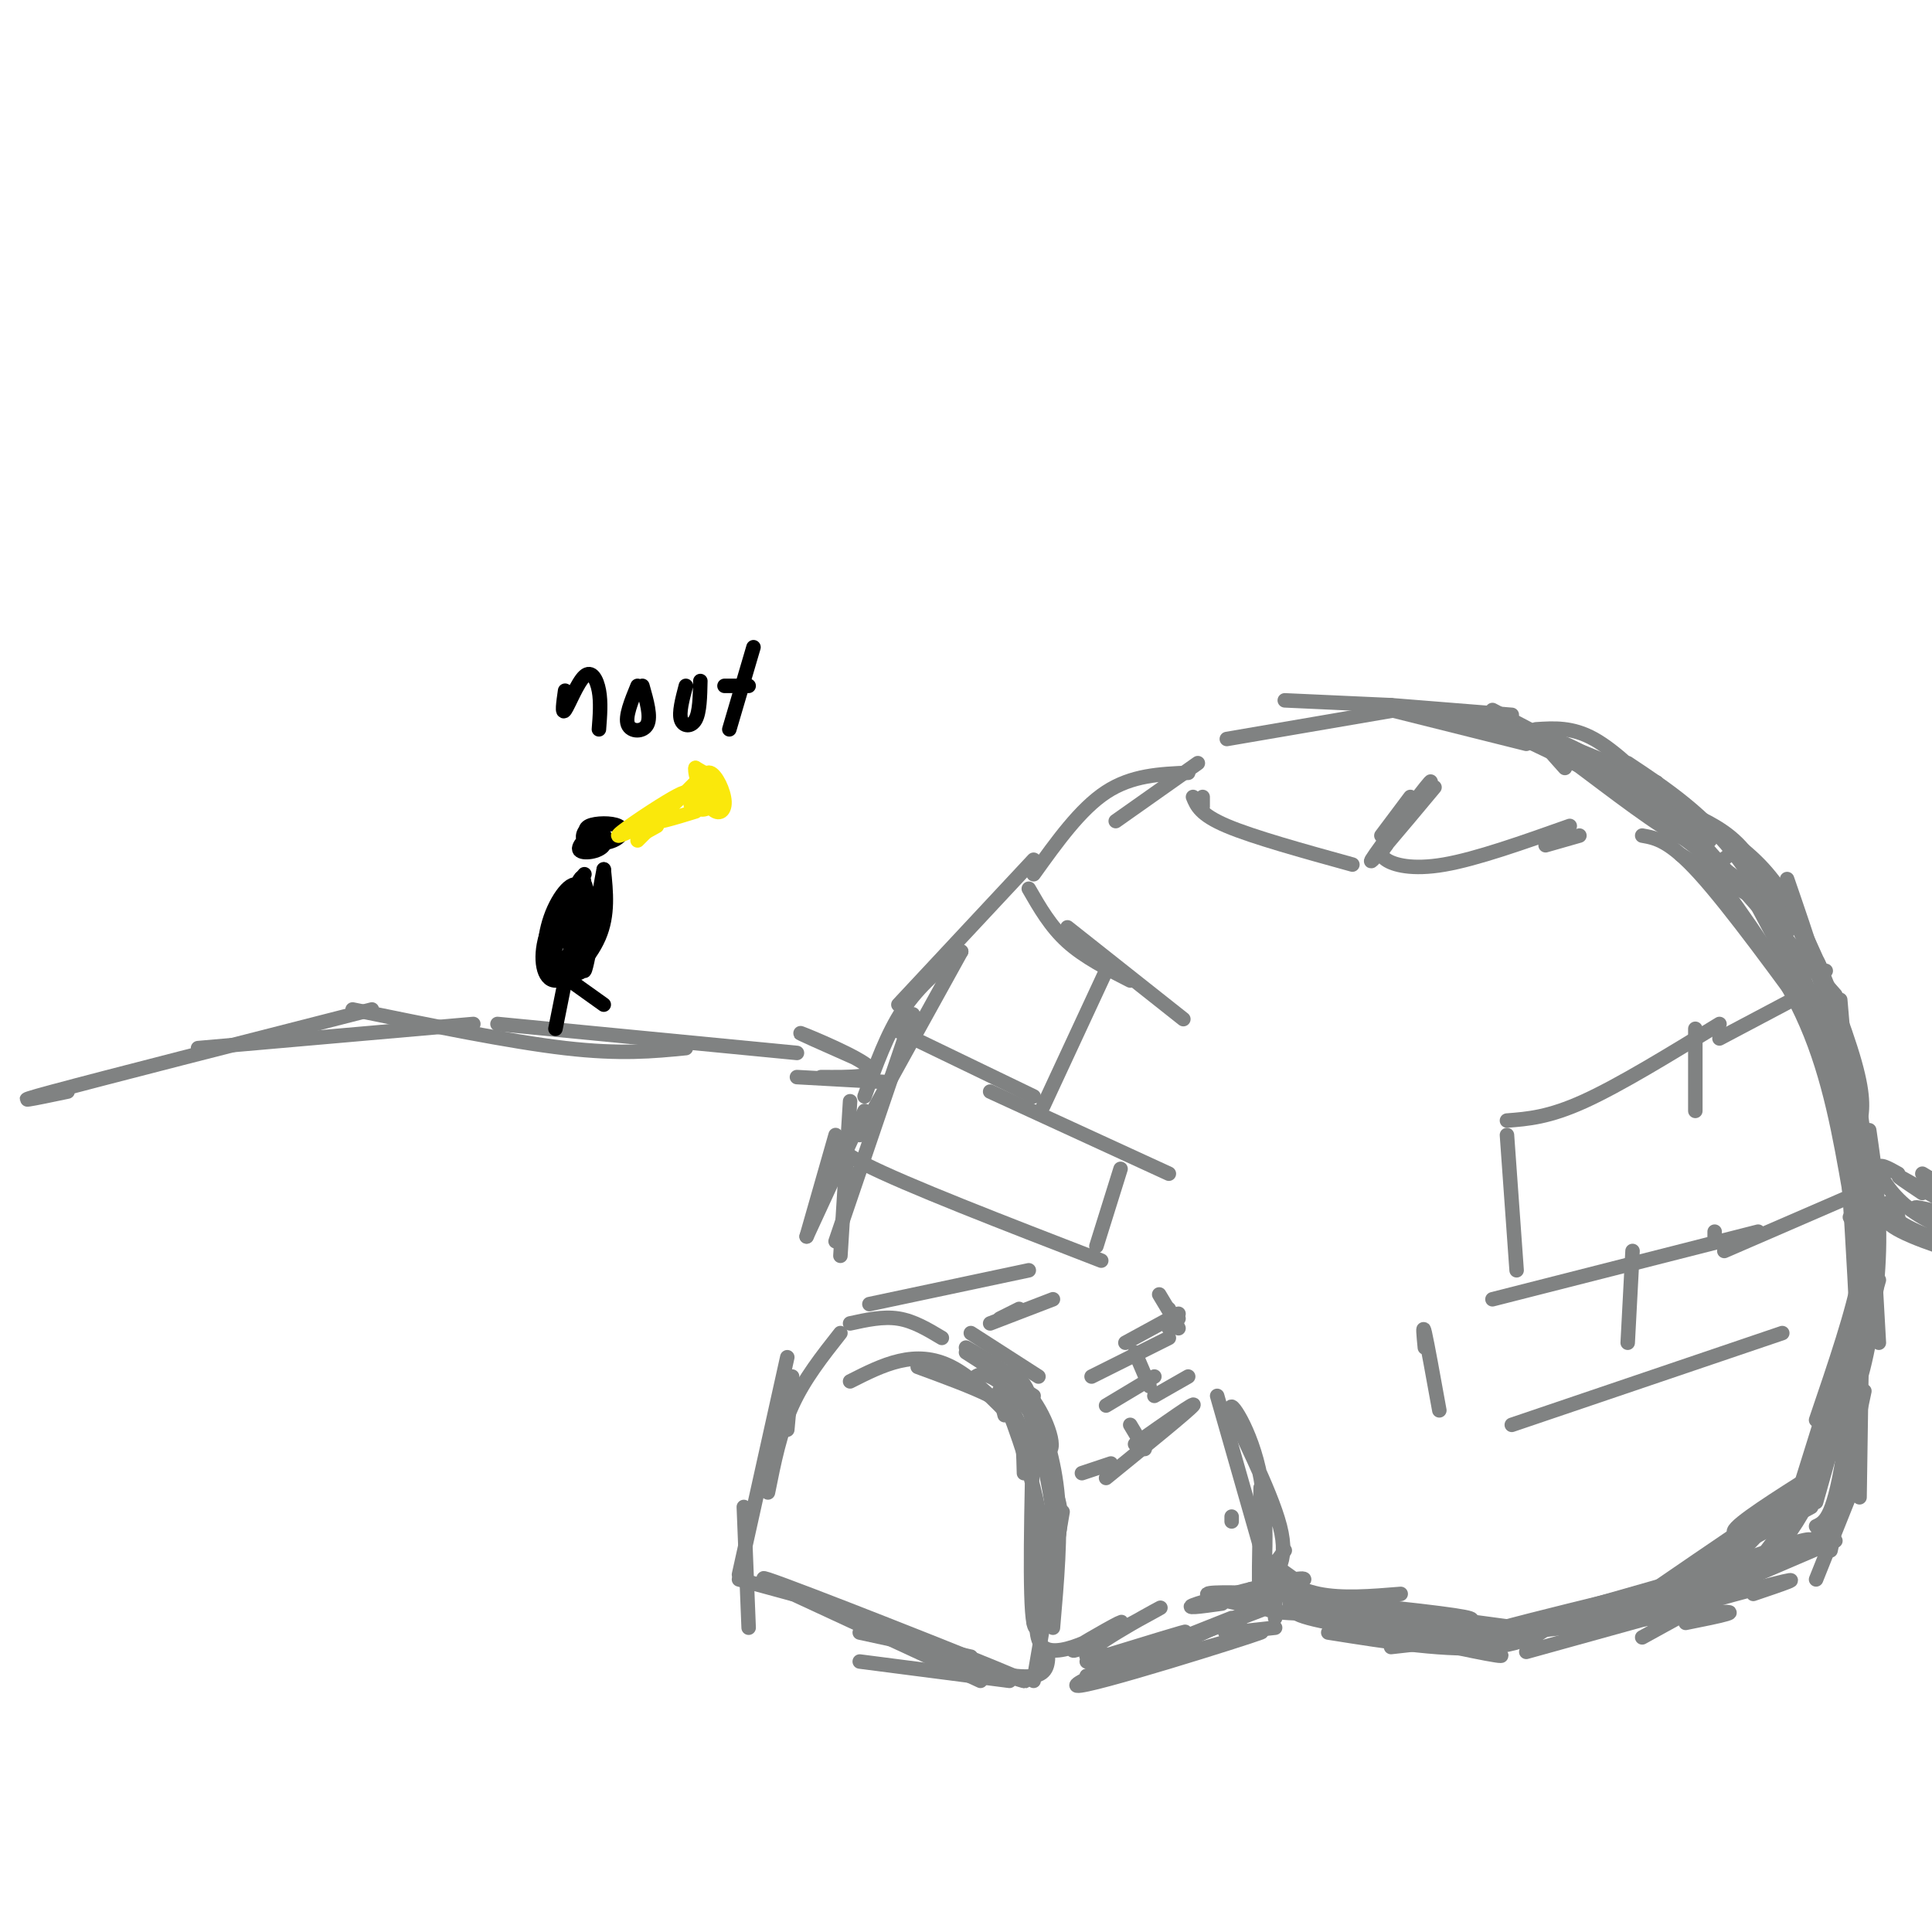 <svg viewBox='0 0 400 400' version='1.1' xmlns='http://www.w3.org/2000/svg' xmlns:xlink='http://www.w3.org/1999/xlink'><g fill='none' stroke='rgb(128,130,130)' stroke-width='3' stroke-linecap='round' stroke-linejoin='round'><path d='M167,256c0.000,0.000 6.000,-21.000 6,-21'/><path d='M167,256c0.000,0.000 12.000,-26.000 12,-26'/><path d='M179,227c2.333,-6.500 4.667,-13.000 8,-18c3.333,-5.000 7.667,-8.500 12,-12'/><path d='M186,208c0.000,0.000 28.000,-30.000 28,-30'/><path d='M231,170c0.000,0.000 17.000,-12.000 17,-12'/><path d='M254,153c0.000,0.000 35.000,-6.000 35,-6'/><path d='M307,149c0.000,0.000 23.000,11.000 23,11'/><path d='M337,158c8.000,5.311 16.000,10.622 23,20c7.000,9.378 13.000,22.822 16,31c3.000,8.178 3.000,11.089 3,14'/><path d='M365,182c5.333,6.417 10.667,12.833 14,30c3.333,17.167 4.667,45.083 6,73'/><path d='M383,252c1.583,2.500 3.167,5.000 2,12c-1.167,7.000 -5.083,18.500 -9,30'/><path d='M383,275c0.000,0.000 -10.000,32.000 -10,32'/><path d='M376,305c0.000,0.000 -19.000,20.000 -19,20'/><path d='M375,312c0.000,0.000 -45.000,24.000 -45,24'/><path d='M352,326c-21.006,6.000 -42.012,12.000 -46,13c-3.988,1.000 9.042,-3.000 13,-3c3.958,0.000 -1.155,4.000 -10,5c-8.845,1.000 -21.423,-1.000 -34,-3'/><path d='M163,296c0.000,0.000 1.000,-11.000 1,-11'/><path d='M176,274c3.417,-0.750 6.833,-1.500 10,-1c3.167,0.500 6.083,2.250 9,4'/><path d='M200,279c5.250,2.994 10.500,5.988 14,11c3.500,5.012 5.250,12.042 2,10c-3.250,-2.042 -11.500,-13.155 -19,-17c-7.500,-3.845 -14.250,-0.423 -21,3'/><path d='M174,276c-3.750,4.750 -7.500,9.500 -10,15c-2.500,5.500 -3.750,11.750 -5,18'/><path d='M163,281c0.000,0.000 -10.000,45.000 -10,45'/><path d='M154,312c0.000,0.000 1.000,25.000 1,25'/><path d='M153,327c0.000,0.000 11.000,3.000 11,3'/><path d='M201,286c0.889,-1.000 1.778,-2.000 4,-1c2.222,1.000 5.778,4.000 8,7c2.222,3.000 3.111,6.000 4,9'/><path d='M214,290c2.167,6.083 4.333,12.167 5,20c0.667,7.833 -0.167,17.417 -1,27'/><path d='M220,313c0.000,0.000 -6.000,35.000 -6,35'/><path d='M217,342c0.000,2.250 0.000,4.500 -3,5c-3.000,0.500 -9.000,-0.750 -15,-2'/><path d='M209,348c0.000,0.000 -31.000,-4.000 -31,-4'/><path d='M201,343c0.000,0.000 -23.000,-5.000 -23,-5'/><path d='M202,346c-24.467,-10.467 -48.933,-20.933 -43,-19c5.933,1.933 42.267,16.267 51,20c8.733,3.733 -10.133,-3.133 -29,-10'/><path d='M162,329c0.000,0.000 41.000,19.000 41,19'/><path d='M180,270c0.000,0.000 33.000,-7.000 33,-7'/><path d='M240,268c0.000,0.000 3.000,5.000 3,5'/><path d='M255,314c0.000,0.000 0.000,1.000 0,1'/><path d='M264,331c0.000,0.000 -19.000,9.000 -19,9'/><path d='M262,333c-17.954,6.864 -35.907,13.729 -31,13c4.907,-0.729 32.676,-9.051 30,-8c-2.676,1.051 -35.797,11.475 -38,11c-2.203,-0.475 26.514,-11.850 32,-14c5.486,-2.150 -12.257,4.925 -30,12'/><path d='M225,347c0.167,0.000 15.583,-6.000 31,-12'/><path d='M257,337c-2.083,0.500 -4.167,1.000 -3,1c1.167,0.000 5.583,-0.500 10,-1'/><path d='M261,322c0.000,0.000 7.000,5.000 7,5'/><path d='M199,197c0.000,0.000 -21.000,38.000 -21,38'/><path d='M189,210c0.000,0.000 -16.000,47.000 -16,47'/><path d='M176,228c0.000,0.000 -2.000,32.000 -2,32'/><path d='M321,153c0.000,0.000 22.000,9.000 22,9'/><path d='M328,157c12.500,6.500 25.000,13.000 32,19c7.000,6.000 8.500,11.500 10,17'/><path d='M370,182c4.250,12.333 8.500,24.667 11,37c2.500,12.333 3.250,24.667 4,37'/><path d='M387,234c1.133,7.822 2.267,15.644 2,25c-0.267,9.356 -1.933,20.244 -4,27c-2.067,6.756 -4.533,9.378 -7,12'/><path d='M389,265c0.000,0.000 -13.000,46.000 -13,46'/><path d='M384,286c-1.417,5.500 -2.833,11.000 -6,17c-3.167,6.000 -8.083,12.500 -13,19'/><path d='M379,313c1.250,0.833 2.500,1.667 -4,6c-6.500,4.333 -20.750,12.167 -35,20'/><path d='M363,330c5.917,-2.000 11.833,-4.000 4,-2c-7.833,2.000 -29.417,8.000 -51,14'/><path d='M349,336c7.083,-1.417 14.167,-2.833 4,-2c-10.167,0.833 -37.583,3.917 -65,7'/><path d='M304,339c0.000,0.000 51.000,-9.000 51,-9'/><path d='M349,326c-8.167,5.083 -16.333,10.167 -12,7c4.333,-3.167 21.167,-14.583 38,-26'/><path d='M376,305c-8.289,5.244 -16.578,10.489 -17,12c-0.422,1.511 7.022,-0.711 12,-6c4.978,-5.289 7.489,-13.644 10,-22'/><path d='M381,285c-3.683,12.260 -7.365,24.520 -7,26c0.365,1.480 4.778,-7.820 8,-24c3.222,-16.180 5.252,-39.241 5,-36c-0.252,3.241 -2.786,32.783 -5,48c-2.214,15.217 -4.107,16.108 -6,17'/><path d='M384,297c-0.498,-2.538 -0.996,-5.076 -3,-1c-2.004,4.076 -5.515,14.767 -11,22c-5.485,7.233 -12.943,11.008 -9,9c3.943,-2.008 19.289,-9.798 12,-8c-7.289,1.798 -37.211,13.183 -36,14c1.211,0.817 33.557,-8.934 30,-9c-3.557,-0.066 -43.016,9.553 -56,13c-12.984,3.447 0.508,0.724 14,-2'/><path d='M325,335c4.836,-1.027 9.925,-2.595 8,-2c-1.925,0.595 -10.864,3.352 -21,4c-10.136,0.648 -21.467,-0.815 -25,-1c-3.533,-0.185 0.734,0.907 5,2'/><path d='M316,337c0.000,0.000 -32.000,-1.000 -32,-1'/><path d='M348,177c0.000,0.000 17.000,10.000 17,10'/><path d='M344,170c0.496,-1.469 0.992,-2.938 4,-2c3.008,0.938 8.528,4.282 13,8c4.472,3.718 7.896,7.809 12,16c4.104,8.191 8.887,20.483 11,28c2.113,7.517 1.557,10.258 1,13'/><path d='M378,201c0.000,0.000 -1.000,0.000 -1,0'/><path d='M381,207c2.244,26.111 4.489,52.222 4,50c-0.489,-2.222 -3.711,-32.778 -6,-47c-2.289,-14.222 -3.644,-12.111 -5,-10'/><path d='M358,177c0.000,0.000 -5.000,4.000 -5,4'/><path d='M369,189c0.000,0.000 -37.000,-28.000 -37,-28'/><path d='M354,174c-1.733,0.600 -3.467,1.200 -10,-3c-6.533,-4.200 -17.867,-13.200 -22,-16c-4.133,-2.800 -1.067,0.600 2,4'/><path d='M345,166c-5.250,-5.250 -10.500,-10.500 -15,-13c-4.500,-2.500 -8.250,-2.250 -12,-2'/><path d='M288,146c0.000,0.000 -22.000,-1.000 -22,-1'/><path d='M246,160c-5.833,0.250 -11.667,0.500 -17,4c-5.333,3.500 -10.167,10.250 -15,17'/><path d='M242,271c0.000,0.000 2.000,4.000 2,4'/><path d='M252,289c0.000,0.000 10.000,35.000 10,35'/><path d='M261,308c-0.268,11.957 -0.536,23.914 0,23c0.536,-0.914 1.876,-14.699 0,-25c-1.876,-10.301 -6.967,-17.120 -6,-14c0.967,3.120 7.990,16.177 10,24c2.010,7.823 -0.995,10.411 -4,13'/><path d='M261,329c-1.000,2.167 -1.500,1.083 -2,0'/><path d='M262,311c0.000,0.000 -1.000,19.000 -1,19'/><path d='M266,321c-2.451,3.281 -4.903,6.561 -5,8c-0.097,1.439 2.159,1.035 5,0c2.841,-1.035 6.265,-2.702 2,-2c-4.265,0.702 -16.219,3.772 -20,5c-3.781,1.228 0.609,0.614 5,0'/><path d='M264,330c-0.795,0.605 -1.591,1.209 -2,2c-0.409,0.791 -0.433,1.767 6,2c6.433,0.233 19.322,-0.278 18,-1c-1.322,-0.722 -16.856,-1.656 -19,-2c-2.144,-0.344 9.102,-0.098 12,0c2.898,0.098 -2.551,0.049 -8,0'/><path d='M264,332c0.000,0.000 0.000,3.000 0,3'/><path d='M190,283c5.689,2.089 11.378,4.178 15,6c3.622,1.822 5.178,3.378 6,6c0.822,2.622 0.911,6.311 1,10'/><path d='M208,293c-0.964,-3.786 -1.929,-7.571 0,-3c1.929,4.571 6.750,17.500 8,29c1.250,11.500 -1.071,21.571 -2,17c-0.929,-4.571 -0.464,-23.786 0,-43'/><path d='M214,293c-1.167,-8.500 -4.083,-8.250 -7,-8'/><path d='M214,289c0.000,0.000 -14.000,-9.000 -14,-9'/><path d='M215,285c0.000,0.000 -14.000,-9.000 -14,-9'/><path d='M210,282c3.667,11.583 7.333,23.167 8,32c0.667,8.833 -1.667,14.917 -4,21'/><path d='M218,308c1.128,2.246 2.257,4.492 1,11c-1.257,6.508 -4.899,17.277 -5,17c-0.101,-0.277 3.340,-11.599 3,-11c-0.340,0.599 -4.462,13.119 -1,16c3.462,2.881 14.509,-3.878 16,-5c1.491,-1.122 -6.574,3.394 -9,5c-2.426,1.606 0.787,0.303 4,-1'/><path d='M227,340c4.855,-2.445 14.992,-8.057 13,-7c-1.992,1.057 -16.113,8.785 -15,10c1.113,1.215 17.461,-4.081 20,-5c2.539,-0.919 -8.730,2.541 -20,6'/><path d='M244,273c0.000,0.000 -2.000,2.000 -2,2'/><path d='M244,272c0.000,0.000 -11.000,6.000 -11,6'/><path d='M235,280c0.000,0.000 3.000,7.000 3,7'/><path d='M239,289c0.000,0.000 7.000,-4.000 7,-4'/><path d='M242,277c0.000,0.000 -16.000,8.000 -16,8'/><path d='M239,285c0.000,0.000 -10.000,6.000 -10,6'/><path d='M234,295c0.000,0.000 3.000,5.000 3,5'/><path d='M235,299c6.500,-4.583 13.000,-9.167 12,-8c-1.000,1.167 -9.500,8.083 -18,15'/><path d='M230,303c0.000,0.000 -6.000,2.000 -6,2'/><path d='M205,274c0.000,0.000 13.000,-5.000 13,-5'/><path d='M207,273c0.000,0.000 4.000,-2.000 4,-2'/><path d='M373,206c0.000,0.000 -17.000,9.000 -17,9'/><path d='M351,213c0.000,0.000 0.000,17.000 0,17'/><path d='M355,255c0.000,0.000 0.000,2.000 0,2'/><path d='M387,246c0.000,0.000 -30.000,13.000 -30,13'/><path d='M356,212c-10.333,6.333 -20.667,12.667 -28,16c-7.333,3.333 -11.667,3.667 -16,4'/><path d='M364,255c0.000,0.000 -55.000,14.000 -55,14'/><path d='M312,235c0.000,0.000 2.000,28.000 2,28'/><path d='M338,259c0.000,0.000 -1.000,19.000 -1,19'/><path d='M313,295c0.000,0.000 56.000,-19.000 56,-19'/><path d='M295,279c-0.250,-2.583 -0.500,-5.167 0,-3c0.500,2.167 1.750,9.083 3,16'/><path d='M213,184c2.250,3.917 4.500,7.833 8,11c3.500,3.167 8.250,5.583 13,8'/><path d='M185,213c0.000,0.000 29.000,14.000 29,14'/><path d='M229,201c0.000,0.000 -13.000,28.000 -13,28'/><path d='M177,235c-3.250,0.833 -6.500,1.667 2,6c8.500,4.333 28.750,12.167 49,20'/><path d='M232,242c0.000,0.000 -5.000,16.000 -5,16'/><path d='M205,226c0.000,0.000 37.000,17.000 37,17'/><path d='M221,192c0.000,0.000 24.000,19.000 24,19'/><path d='M249,165c0.000,0.000 0.000,2.000 0,2'/><path d='M247,165c0.750,1.833 1.500,3.667 7,6c5.500,2.333 15.750,5.167 26,8'/><path d='M292,165c0.000,0.000 -6.000,8.000 -6,8'/><path d='M297,163c-7.077,8.482 -14.155,16.964 -13,15c1.155,-1.964 10.542,-14.375 12,-16c1.458,-1.625 -5.012,7.536 -7,10c-1.988,2.464 0.506,-1.768 3,-6'/><path d='M287,175c-0.756,0.978 -1.511,1.956 0,3c1.511,1.044 5.289,2.156 12,1c6.711,-1.156 16.356,-4.578 26,-8'/><path d='M320,175c0.000,0.000 7.000,-2.000 7,-2'/><path d='M284,339c0.000,0.000 12.000,1.000 12,1'/><path d='M14,226c-6.750,1.417 -13.500,2.833 -3,0c10.500,-2.833 38.250,-9.917 66,-17'/><path d='M41,217c0.000,0.000 57.000,-5.000 57,-5'/><path d='M73,209c16.250,3.333 32.500,6.667 44,8c11.500,1.333 18.250,0.667 25,0'/><path d='M103,212c0.000,0.000 62.000,6.000 62,6'/><path d='M398,243c0.000,0.000 10.000,6.000 10,6'/><path d='M400,246c0.000,0.000 7.000,3.000 7,3'/><path d='M404,250c0.000,0.000 3.000,3.000 3,3'/><path d='M400,252c-2.250,-1.083 -4.500,-2.167 -3,-2c1.500,0.167 6.750,1.583 12,3'/><path d='M398,247c-3.250,-2.167 -6.500,-4.333 -4,-3c2.500,1.333 10.750,6.167 19,11'/><path d='M393,243c-2.044,-1.156 -4.089,-2.311 -4,-1c0.089,1.311 2.311,5.089 6,8c3.689,2.911 8.844,4.956 14,7'/><path d='M384,244c3.000,3.667 6.000,7.333 11,10c5.000,2.667 12.000,4.333 19,6'/><path d='M393,252c-0.467,-1.644 -0.933,-3.289 -2,-3c-1.067,0.289 -2.733,2.511 1,5c3.733,2.489 12.867,5.244 22,8'/><path d='M165,223c0.000,0.000 18.000,1.000 18,1'/><path d='M170,223c6.022,0.044 12.044,0.089 10,-2c-2.044,-2.089 -12.156,-6.311 -14,-7c-1.844,-0.689 4.578,2.156 11,5'/><path d='M265,330c-7.167,-0.250 -14.333,-0.500 -15,0c-0.667,0.500 5.167,1.750 11,3'/><path d='M261,324c3.583,2.500 7.167,5.000 12,6c4.833,1.000 10.917,0.500 17,0'/><path d='M271,331c-1.297,0.686 -2.593,1.371 -3,2c-0.407,0.629 0.076,1.200 3,2c2.924,0.800 8.287,1.829 14,2c5.713,0.171 11.774,-0.517 16,-1c4.226,-0.483 6.616,-0.761 -3,-2c-9.616,-1.239 -31.240,-3.440 -31,-2c0.240,1.440 22.343,6.520 34,9c11.657,2.480 12.869,2.360 4,0c-8.869,-2.360 -27.820,-6.960 -28,-8c-0.180,-1.040 18.410,1.480 37,4'/><path d='M305,338c0.000,0.000 13.000,1.000 13,1'/></g>
<g fill='none' stroke='rgb(0,0,0)' stroke-width='3' stroke-linecap='round' stroke-linejoin='round'><path d='M124,171c-2.290,2.082 -4.579,4.165 -4,5c0.579,0.835 4.028,0.423 5,-1c0.972,-1.423 -0.532,-3.858 -2,-4c-1.468,-0.142 -2.899,2.009 -2,3c0.899,0.991 4.128,0.822 6,0c1.872,-0.822 2.389,-2.298 1,-3c-1.389,-0.702 -4.682,-0.629 -6,0c-1.318,0.629 -0.659,1.815 0,3'/><path d='M121,181c-3.345,4.292 -6.690,8.583 -8,13c-1.310,4.417 -0.583,8.958 2,9c2.583,0.042 7.024,-4.417 9,-9c1.976,-4.583 1.488,-9.292 1,-14'/><path d='M125,180c-0.802,3.756 -3.309,20.147 -4,21c-0.691,0.853 0.432,-13.833 0,-18c-0.432,-4.167 -2.420,2.185 -3,7c-0.580,4.815 0.247,8.095 1,10c0.753,1.905 1.434,2.436 2,-2c0.566,-4.436 1.019,-13.839 0,-15c-1.019,-1.161 -3.509,5.919 -6,13'/><path d='M115,196c-0.460,3.643 1.389,6.251 3,3c1.611,-3.251 2.984,-12.361 2,-15c-0.984,-2.639 -4.324,1.193 -6,6c-1.676,4.807 -1.686,10.587 0,11c1.686,0.413 5.069,-4.543 6,-9c0.931,-4.457 -0.591,-8.416 -2,-7c-1.409,1.416 -2.704,8.208 -4,15'/><path d='M118,203c0.000,0.000 7.000,5.000 7,5'/><path d='M117,203c0.000,0.000 -2.000,10.000 -2,10'/></g>
<g fill='none' stroke='rgb(250,232,11)' stroke-width='3' stroke-linecap='round' stroke-linejoin='round'><path d='M132,174c0.000,0.000 13.000,-13.000 13,-13'/><path d='M145,161c1.367,-1.000 -1.716,2.999 -2,5c-0.284,2.001 2.233,2.002 3,0c0.767,-2.002 -0.214,-6.009 -1,-6c-0.786,0.009 -1.376,4.033 -1,6c0.376,1.967 1.716,1.876 3,1c1.284,-0.876 2.510,-2.536 2,-4c-0.510,-1.464 -2.755,-2.732 -5,-4'/><path d='M144,159c-0.314,1.142 1.400,5.997 3,8c1.600,2.003 3.085,1.155 3,-1c-0.085,-2.155 -1.738,-5.616 -3,-6c-1.262,-0.384 -2.131,2.308 -3,5'/><path d='M144,168c-4.472,1.375 -8.944,2.750 -9,2c-0.056,-0.750 4.303,-3.624 6,-5c1.697,-1.376 0.733,-1.256 -3,1c-3.733,2.256 -10.236,6.646 -10,7c0.236,0.354 7.210,-3.327 9,-4c1.790,-0.673 -1.605,1.664 -5,4'/><path d='M132,173c-0.167,0.333 1.917,-0.833 4,-2'/></g>
<g fill='none' stroke='rgb(0,0,0)' stroke-width='3' stroke-linecap='round' stroke-linejoin='round'><path d='M117,143c-0.363,2.524 -0.726,5.048 0,4c0.726,-1.048 2.542,-5.667 4,-7c1.458,-1.333 2.560,0.619 3,3c0.440,2.381 0.220,5.190 0,8'/><path d='M132,142c-1.311,3.200 -2.622,6.400 -2,8c0.622,1.600 3.178,1.600 4,0c0.822,-1.600 -0.089,-4.800 -1,-8'/><path d='M142,142c-0.733,2.778 -1.467,5.556 -1,7c0.467,1.444 2.133,1.556 3,0c0.867,-1.556 0.933,-4.778 1,-8'/><path d='M156,134c0.000,0.000 -5.000,17.000 -5,17'/><path d='M150,142c0.000,0.000 5.000,0.000 5,0'/></g>
<g fill='none' stroke='rgb(128,130,130)' stroke-width='3' stroke-linecap='round' stroke-linejoin='round'><path d='M328,157c0.000,0.000 -19.000,-10.000 -19,-10'/><path d='M323,154c0.000,0.000 -26.000,-7.000 -26,-7'/><path d='M316,154c0.000,0.000 -28.000,-7.000 -28,-7'/><path d='M313,148c0.000,0.000 -25.000,-2.000 -25,-2'/><path d='M315,152c3.417,0.250 6.833,0.500 13,4c6.167,3.500 15.083,10.250 24,17'/><path d='M349,168c4.333,2.000 8.667,4.000 12,8c3.333,4.000 5.667,10.000 8,16'/><path d='M362,184c0.000,0.000 17.000,32.000 17,32'/><path d='M353,176c-3.250,-4.000 -6.500,-8.000 -2,-3c4.500,5.000 16.750,19.000 29,33'/><path d='M340,173c2.833,0.500 5.667,1.000 12,8c6.333,7.000 16.167,20.500 26,34'/><path d='M354,180c7.583,10.417 15.167,20.833 20,32c4.833,11.167 6.917,23.083 9,35'/><path d='M377,203c3.000,6.750 6.000,13.500 8,26c2.000,12.500 3.000,30.750 4,49'/><path d='M386,243c0.000,0.000 -1.000,67.000 -1,67'/><path d='M386,288c0.000,0.000 -7.000,33.000 -7,33'/><path d='M384,307c0.000,0.000 -8.000,20.000 -8,20'/><path d='M380,319c0.000,0.000 -21.000,9.000 -21,9'/><path d='M369,323c0.000,0.000 -23.000,10.000 -23,10'/></g>
</svg>